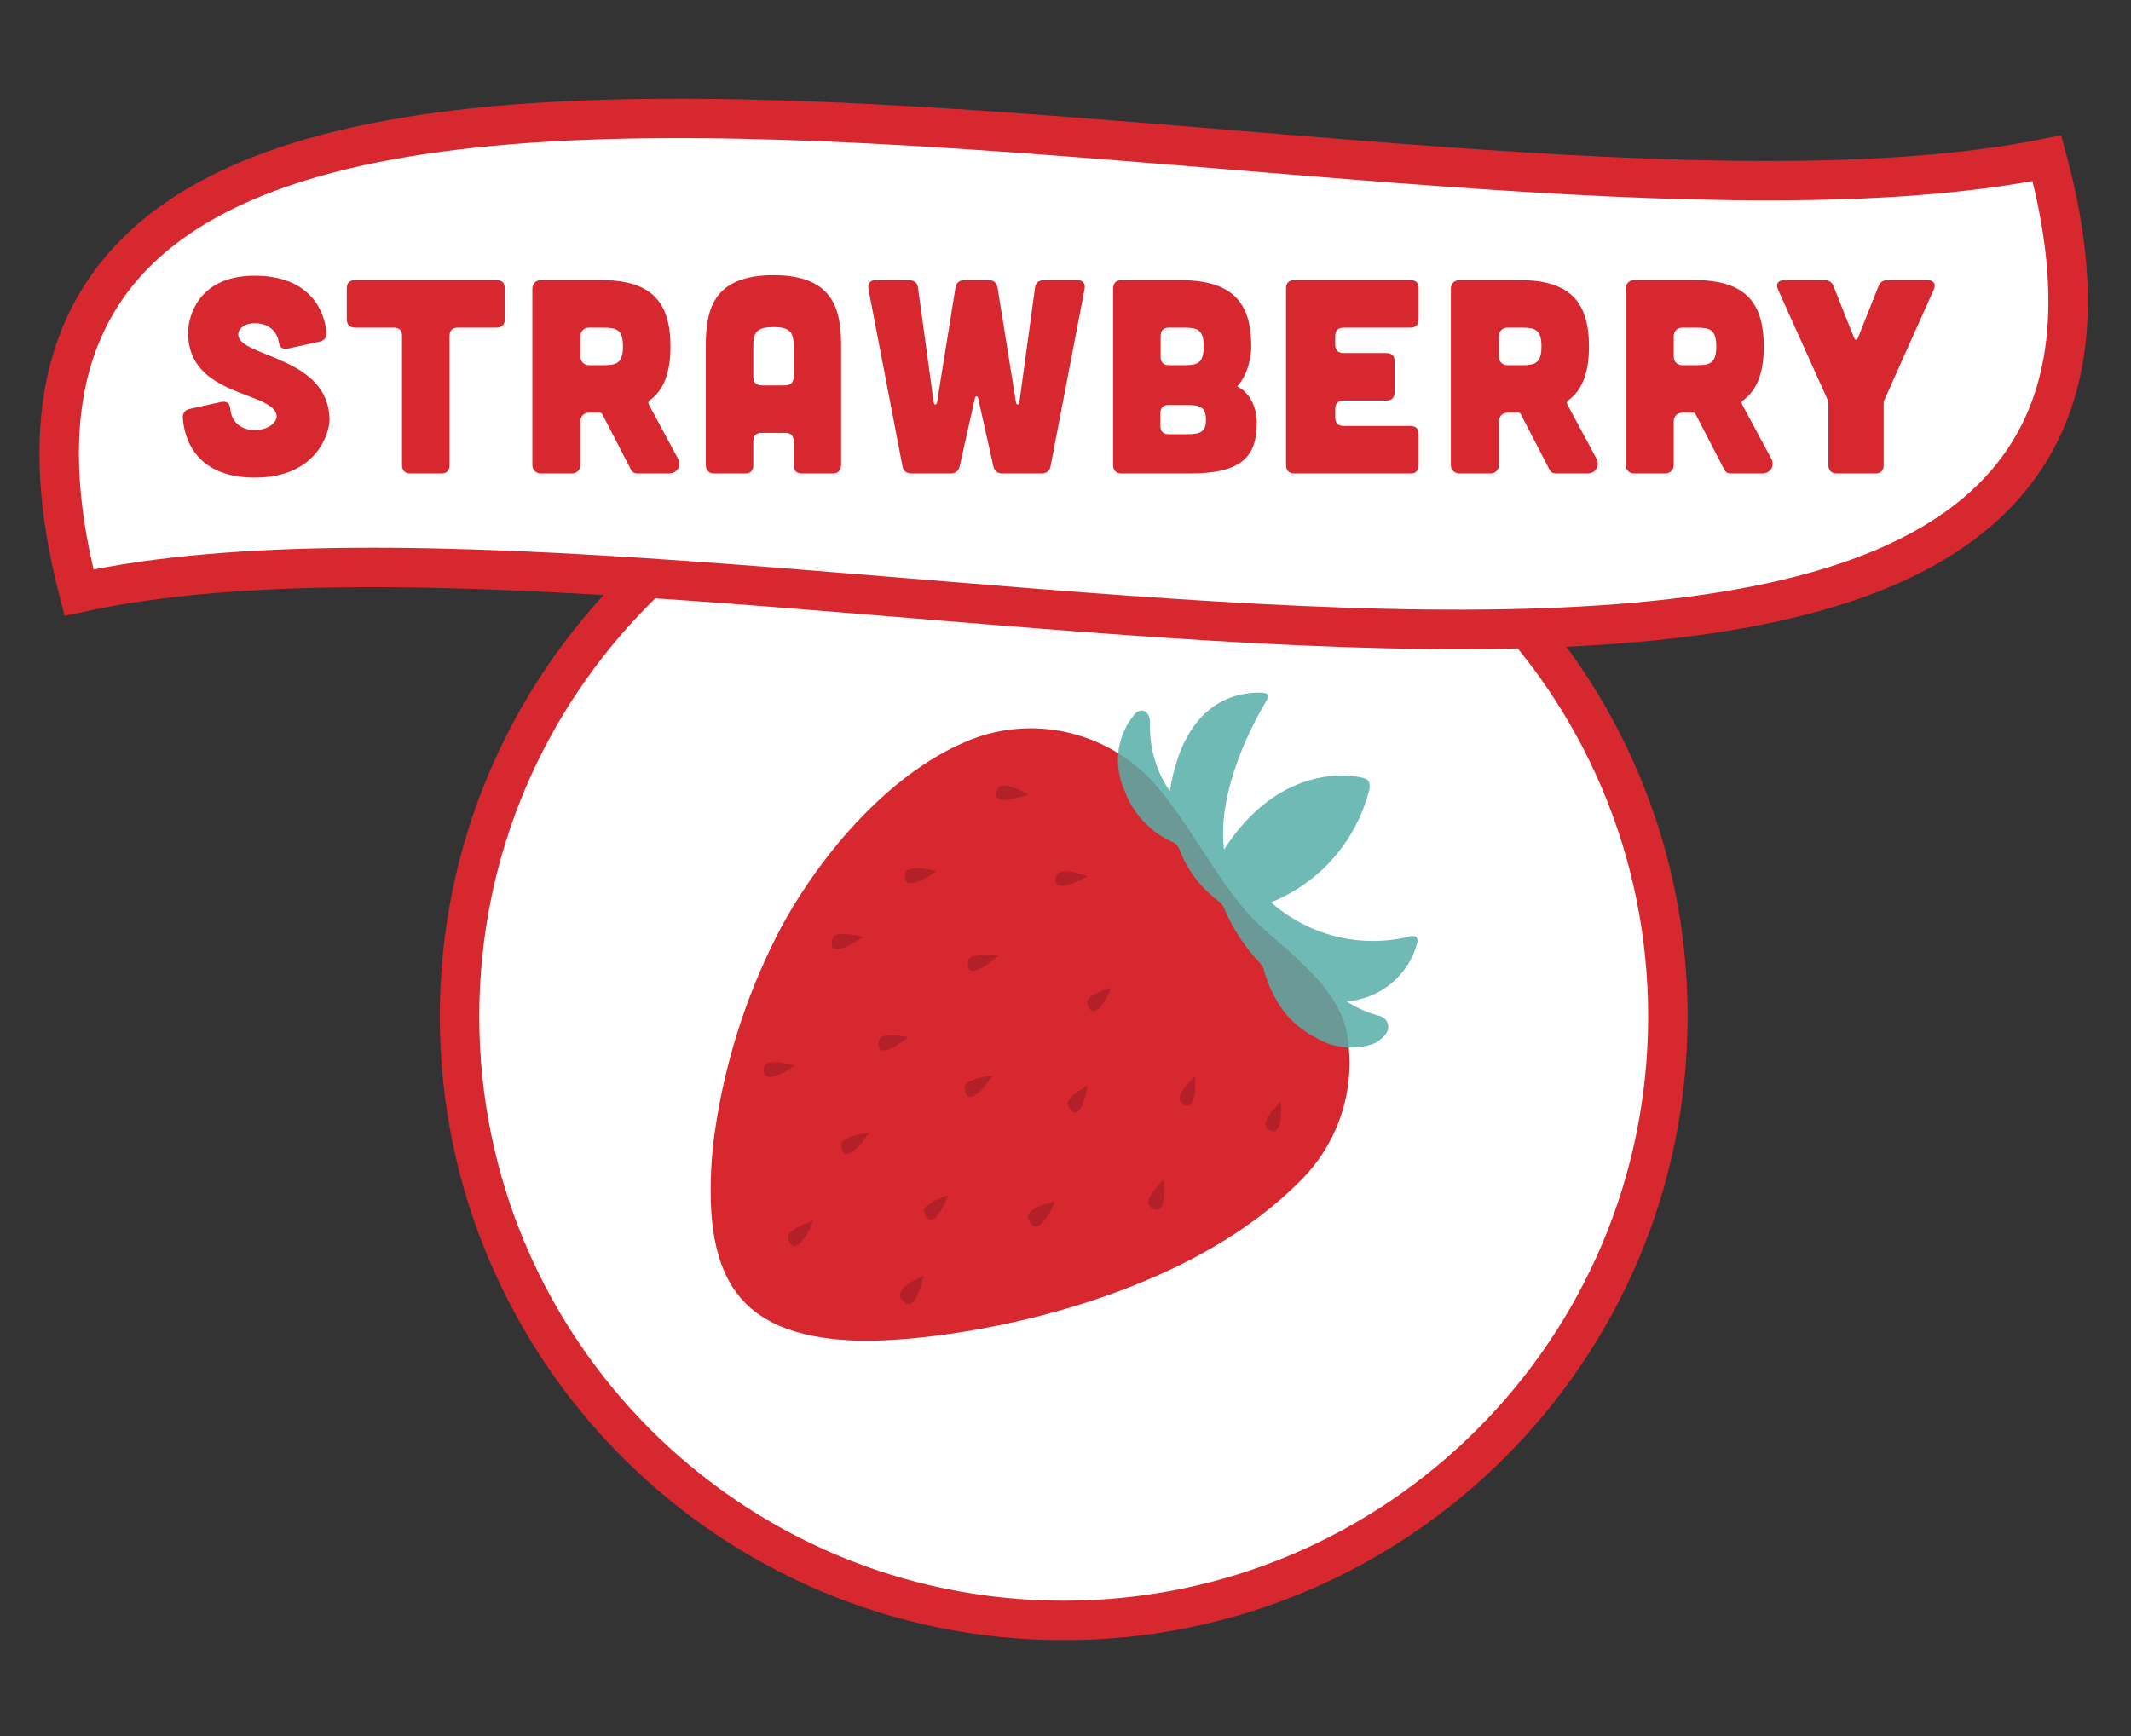<svg xmlns="http://www.w3.org/2000/svg" fill="none" viewBox="0 0 108 88" height="88" width="108">
<rect x="0" y="0" width="108" height="88" fill="#333333" stroke="none"/>
<path stroke-miterlimit="10" stroke-width="2" stroke="#D7282F" fill="white" d="M53.909 82.139C70.82 82.139 84.529 68.43 84.529 51.519C84.529 34.608 70.82 20.899 53.909 20.899C36.998 20.899 23.289 34.608 23.289 51.519C23.289 68.43 36.998 82.139 53.909 82.139Z"></path>
<path fill="#D7282F" d="M58.459 39.67C60.149 41.5 61.729 44.73 63.459 46.53C64.739 47.86 67.739 49.8 68.239 52.27C68.504 53.627 68.43 55.029 68.023 56.352C67.617 57.674 66.891 58.875 65.909 59.85C59.319 66.51 47.169 68.14 43.209 67.95C37.299 67.67 35.519 64.67 36.129 58.12C36.586 54.3 37.727 50.594 39.499 47.18C41.499 43.39 45.229 38.92 49.499 37.38C51.053 36.843 52.73 36.773 54.322 37.181C55.915 37.588 57.353 38.453 58.459 39.67Z"></path>
<g opacity="0.94">
<path fill="#B12028" d="M55.13 44.42C55.13 44.42 53.791 43.91 53.581 44.32C53.37 44.73 53.41 45.34 55.13 44.42Z"></path>
</g>
<g opacity="0.94">
<path fill="#B12028" d="M52.129 40.28C52.129 40.28 50.889 39.55 50.619 39.92C50.349 40.29 50.279 40.9 52.129 40.28Z"></path>
</g>
<g opacity="0.94">
<path fill="#B12028" d="M47.461 44.159C47.461 44.159 46.071 43.789 45.911 44.219C45.751 44.649 45.881 45.249 47.461 44.159Z"></path>
</g>
<g opacity="0.94">
<path fill="#B12028" d="M43.754 47.489C43.754 47.489 42.364 47.119 42.204 47.549C42.044 47.979 42.134 48.579 43.754 47.489Z"></path>
</g>
<g opacity="0.94">
<path fill="#B12028" d="M50.601 48.439C50.601 48.439 49.171 48.239 49.071 48.689C48.971 49.139 49.131 49.719 50.601 48.439Z"></path>
</g>
<g opacity="0.94">
<path fill="#B12028" d="M50.311 54.509C50.311 54.509 48.871 54.669 48.891 55.139C48.911 55.609 49.231 56.109 50.311 54.509Z"></path>
</g>
<g opacity="0.94">
<path fill="#B12028" d="M44.045 57.419C44.045 57.419 42.615 57.579 42.625 58.039C42.635 58.499 42.975 59.009 44.045 57.419Z"></path>
</g>
<g opacity="0.94">
<path fill="#B12028" d="M41.223 61.879C41.223 61.879 39.843 62.309 39.943 62.759C40.043 63.209 40.453 63.669 41.223 61.879Z"></path>
</g>
<g opacity="0.94">
<path fill="#B12028" d="M40.299 54.009C40.299 54.009 38.909 53.629 38.749 54.009C38.589 54.389 38.699 55.089 40.299 54.009Z"></path>
</g>
<g opacity="0.94">
<path fill="#B12028" d="M58.972 59.81C58.972 59.81 57.972 60.75 58.242 61.09C58.512 61.43 59.132 61.67 58.972 59.81Z"></path>
</g>
<g opacity="0.94">
<path fill="#B12028" d="M64.909 55.839C64.909 55.839 63.909 56.769 64.179 57.119C64.449 57.469 65.029 57.669 64.909 55.839Z"></path>
</g>
<g opacity="0.94">
<path fill="#B12028" d="M48.062 60.589C48.062 60.589 46.732 60.989 46.842 61.429C46.952 61.869 47.382 62.299 48.062 60.589Z"></path>
</g>
<g opacity="0.94">
<path fill="#B12028" d="M55.13 55.02C55.13 55.02 53.9 55.66 54.13 56.069C54.36 56.48 54.78 56.819 55.13 55.02Z"></path>
</g>
<g opacity="0.94">
<path fill="#B12028" d="M46.011 52.569C46.011 52.569 44.661 52.279 44.551 52.719C44.441 53.159 44.602 53.729 46.011 52.569Z"></path>
</g>
<g opacity="0.94">
<path fill="#B12028" d="M60.571 54.549C60.571 54.549 59.571 55.469 59.821 55.819C60.071 56.169 60.661 56.379 60.571 54.549Z"></path>
</g>
<g opacity="0.94">
<path fill="#B12028" d="M56.329 50.069C56.329 50.069 54.999 50.419 55.099 50.859C55.199 51.299 55.599 51.749 56.329 50.069Z"></path>
</g>
<g opacity="0.94">
<path fill="#B12028" d="M53.47 60.919C53.41 60.919 51.75 61.209 52.17 61.919C52.59 62.629 53.13 61.669 53.47 60.919Z"></path>
</g>
<g opacity="0.94">
<path fill="#B12028" d="M46.823 64.669C46.823 64.669 45.173 65.279 45.733 65.909C46.293 66.539 46.613 65.429 46.823 64.669Z"></path>
</g>
<g opacity="0.9">
<g opacity="0.94">
<path fill="#56ADA8" d="M59.286 40.109C60.036 35.409 62.806 35.109 63.836 35.109H63.976C64.336 35.169 64.356 35.239 64.166 35.549C63.616 36.459 61.646 40.019 62.036 43.059C64.616 39.059 67.906 39.159 69.036 39.419C69.356 39.499 69.426 39.609 69.416 39.949C69.103 41.243 68.487 42.443 67.617 43.45C66.747 44.457 65.65 45.242 64.416 45.739C65.357 46.571 66.484 47.163 67.703 47.466C68.921 47.769 70.195 47.773 71.416 47.479C71.47 47.457 71.528 47.445 71.586 47.445C71.644 47.445 71.702 47.457 71.756 47.479C71.816 47.479 71.856 47.669 71.836 47.759C71.628 48.573 71.169 49.3 70.525 49.839C69.881 50.377 69.083 50.699 68.246 50.759C68.771 51.101 69.349 51.354 69.956 51.509C70.047 51.538 70.129 51.588 70.195 51.656C70.261 51.724 70.31 51.807 70.336 51.899C70.361 51.99 70.364 52.087 70.343 52.179C70.322 52.272 70.278 52.358 70.216 52.429C70.062 52.64 69.855 52.805 69.616 52.909C69.135 53.078 68.623 53.138 68.116 53.084C67.609 53.03 67.121 52.865 66.686 52.599C66.045 52.278 65.484 51.817 65.046 51.249C64.588 50.612 64.249 49.897 64.046 49.139C64.018 49.036 63.967 48.94 63.896 48.859C63.099 48.035 62.465 47.068 62.026 46.009C61.952 45.861 61.842 45.734 61.706 45.639C60.826 44.974 60.154 44.072 59.766 43.039C59.706 42.902 59.605 42.786 59.476 42.709C58.889 42.454 58.362 42.08 57.929 41.609C57.495 41.139 57.163 40.584 56.956 39.979C56.679 39.342 56.592 38.638 56.703 37.952C56.815 37.266 57.121 36.626 57.586 36.109C57.996 35.859 58.256 36.159 58.286 36.579C58.227 37.833 58.578 39.072 59.286 40.109Z"></path>
</g>
</g>
<path fill="white" d="M103.74 8.02C71.25 14.58 -6.7 -11.17 4 30.04C36.21 23.01 114.89 49.26 103.74 8.02Z"></path>
<path stroke-miterlimit="10" stroke-width="2" stroke="#D7282F" d="M103.74 8.02C71.25 14.58 -6.7 -11.17 4 30.04C36.21 23.01 114.89 49.26 103.74 8.02Z"></path>
<path fill="#D7282F" d="M16.182 17.322L14.586 17.672C14.306 17.728 14.166 17.602 14.124 17.322C14.026 16.748 13.564 16.384 12.906 16.384C12.36 16.384 12.024 16.706 12.08 17.028C12.276 18.12 16.7 18.092 16.7 21.312C16.7 21.732 16.224 24.21 12.906 24.21C9.966 24.21 9.336 22.278 9.266 21.186C9.252 20.934 9.378 20.78 9.63 20.724L11.212 20.374C11.492 20.318 11.646 20.444 11.674 20.738C11.73 21.41 12.248 21.802 12.906 21.802C13.592 21.802 14.096 21.396 14.012 21.018C13.746 19.828 9.532 20.094 9.532 16.874C9.518 16.454 9.77 13.976 12.906 13.976C15.79 13.976 16.462 15.852 16.546 16.86C16.56 17.112 16.434 17.266 16.182 17.322ZM20.375 17.028C20.375 16.748 20.235 16.608 19.955 16.608H17.995C17.729 16.608 17.575 16.454 17.575 16.188V14.62C17.575 14.34 17.729 14.2 17.995 14.2H25.163C25.443 14.2 25.583 14.34 25.583 14.62V16.188C25.583 16.454 25.443 16.608 25.163 16.608H23.203C22.937 16.608 22.783 16.748 22.783 17.028V23.58C22.783 23.846 22.643 24 22.363 24H20.795C20.529 24 20.375 23.846 20.375 23.58V17.028ZM32.874 20.486L34.358 23.244C34.554 23.608 34.33 24 33.896 24H32.3C32.16 24 32.034 23.93 31.978 23.804L30.522 20.99C30.494 20.948 30.452 20.92 30.41 20.92H29.85C29.598 20.92 29.416 21.102 29.416 21.354V23.566C29.416 23.818 29.234 24 28.982 24H27.414C27.162 24 26.98 23.818 26.98 23.566V14.634C26.98 14.382 27.162 14.2 27.414 14.2H30.48C32.972 14.2 33.98 15.264 33.98 17.56C33.98 18.862 33.658 19.772 32.916 20.304C32.86 20.346 32.846 20.416 32.874 20.486ZM30.564 16.608H29.85C29.598 16.608 29.416 16.79 29.416 17.042V18.078C29.416 18.33 29.598 18.512 29.85 18.512H30.564C31.236 18.512 31.572 18.428 31.572 17.56C31.572 16.692 31.236 16.608 30.564 16.608ZM42.629 23.524C42.629 23.832 42.489 24 42.209 24H40.641C40.375 24 40.221 23.86 40.221 23.58V22.362C40.221 22.082 40.081 21.942 39.801 21.942H38.597C38.331 21.942 38.177 22.082 38.177 22.362V23.58C38.177 23.86 38.037 24 37.757 24H36.189C35.923 24 35.769 23.832 35.769 23.524V17.588C35.769 15.824 36.049 13.948 39.199 13.948C42.349 13.948 42.629 15.824 42.629 17.588V23.524ZM40.221 17.588C40.221 16.916 40.123 16.58 39.199 16.58C38.275 16.58 38.177 16.916 38.177 17.588V19.114C38.177 19.38 38.331 19.534 38.597 19.534H39.801C40.081 19.52 40.221 19.38 40.221 19.1V17.588ZM44.016 14.662C43.96 14.368 44.1 14.2 44.394 14.2H46.06C46.312 14.2 46.494 14.326 46.522 14.564L47.32 20.402C47.348 20.542 47.46 20.542 47.488 20.402L48.426 14.564C48.468 14.326 48.636 14.2 48.888 14.2H50.092C50.344 14.2 50.512 14.326 50.554 14.564L51.492 20.402C51.52 20.542 51.632 20.542 51.66 20.402L52.458 14.564C52.486 14.326 52.668 14.2 52.92 14.2H54.586C54.88 14.2 55.02 14.368 54.964 14.662L53.242 23.636C53.2 23.874 53.032 24 52.78 24H50.806C50.554 24 50.4 23.874 50.344 23.636L49.574 20.192C49.546 20.052 49.434 20.052 49.406 20.192L48.636 23.636C48.58 23.874 48.426 24 48.174 24H46.2C45.948 24 45.78 23.874 45.738 23.636L44.016 14.662ZM56.834 14.2H59.774C62.406 14.2 63.414 15.264 63.414 17.56C63.414 18.036 63.274 18.96 62.7 19.59C63.274 19.856 63.694 20.556 63.694 21.424C63.694 23.16 62.924 24 60.292 24H56.834C56.568 24 56.414 23.846 56.414 23.58V14.634C56.414 14.354 56.554 14.214 56.834 14.2ZM59.242 18.512H59.998C60.67 18.512 61.006 18.428 61.006 17.56C61.006 16.692 60.67 16.608 59.998 16.608H59.242C58.976 16.608 58.822 16.748 58.822 17.028V18.092C58.822 18.372 58.976 18.512 59.242 18.512ZM59.228 22.012H60.11C60.782 22.012 61.118 21.942 61.118 21.284C61.118 20.626 60.81 20.528 60.138 20.528H59.228C58.962 20.528 58.808 20.668 58.808 20.948V21.592C58.808 21.872 58.962 22.012 59.228 22.012ZM71.477 14.2C71.757 14.2 71.897 14.34 71.897 14.62V16.188C71.897 16.454 71.757 16.608 71.477 16.608H68.089C67.823 16.608 67.669 16.748 67.669 17.028V17.476C67.669 17.742 67.823 17.896 68.089 17.896H70.259C70.539 17.896 70.679 18.036 70.679 18.316V19.884C70.679 20.15 70.539 20.304 70.259 20.304H68.089C67.823 20.304 67.669 20.444 67.669 20.724V21.172C67.669 21.438 67.823 21.592 68.089 21.592H71.477C71.757 21.592 71.897 21.732 71.897 22.012V23.58C71.897 23.86 71.757 24 71.477 24H65.597C65.331 24 65.177 23.846 65.177 23.58V14.62C65.177 14.34 65.331 14.2 65.597 14.2H71.477ZM79.424 20.486L80.908 23.244C81.104 23.608 80.88 24 80.446 24H78.85C78.71 24 78.584 23.93 78.528 23.804L77.072 20.99C77.044 20.948 77.002 20.92 76.96 20.92H76.4C76.148 20.92 75.966 21.102 75.966 21.354V23.566C75.966 23.818 75.784 24 75.532 24H73.964C73.712 24 73.53 23.818 73.53 23.566V14.634C73.53 14.382 73.712 14.2 73.964 14.2H77.03C79.522 14.2 80.53 15.264 80.53 17.56C80.53 18.862 80.208 19.772 79.466 20.304C79.41 20.346 79.396 20.416 79.424 20.486ZM77.114 16.608H76.4C76.148 16.608 75.966 16.79 75.966 17.042V18.078C75.966 18.33 76.148 18.512 76.4 18.512H77.114C77.786 18.512 78.122 18.428 78.122 17.56C78.122 16.692 77.786 16.608 77.114 16.608ZM88.283 20.486L89.767 23.244C89.963 23.608 89.739 24 89.305 24H87.709C87.569 24 87.443 23.93 87.387 23.804L85.931 20.99C85.903 20.948 85.861 20.92 85.819 20.92H85.259C85.007 20.92 84.825 21.102 84.825 21.354V23.566C84.825 23.818 84.643 24 84.391 24H82.823C82.571 24 82.389 23.818 82.389 23.566V14.634C82.389 14.382 82.571 14.2 82.823 14.2H85.889C88.381 14.2 89.389 15.264 89.389 17.56C89.389 18.862 89.067 19.772 88.325 20.304C88.269 20.346 88.255 20.416 88.283 20.486ZM85.973 16.608H85.259C85.007 16.608 84.825 16.79 84.825 17.042V18.078C84.825 18.33 85.007 18.512 85.259 18.512H85.973C86.645 18.512 86.981 18.428 86.981 17.56C86.981 16.692 86.645 16.608 85.973 16.608ZM92.454 14.2C92.692 14.2 92.847 14.298 92.93 14.522L93.966 17.126C94.022 17.252 94.106 17.252 94.162 17.126L95.198 14.522C95.282 14.298 95.436 14.2 95.674 14.2H97.677C97.999 14.2 98.138 14.396 97.999 14.69L95.493 20.29C95.465 20.346 95.465 20.402 95.465 20.458V23.58C95.465 23.846 95.325 24 95.044 24H93.085C92.819 24 92.665 23.846 92.665 23.58V20.458C92.665 20.402 92.665 20.346 92.636 20.29L90.117 14.69C89.977 14.396 90.117 14.2 90.439 14.2H92.454Z"></path>
</svg>
